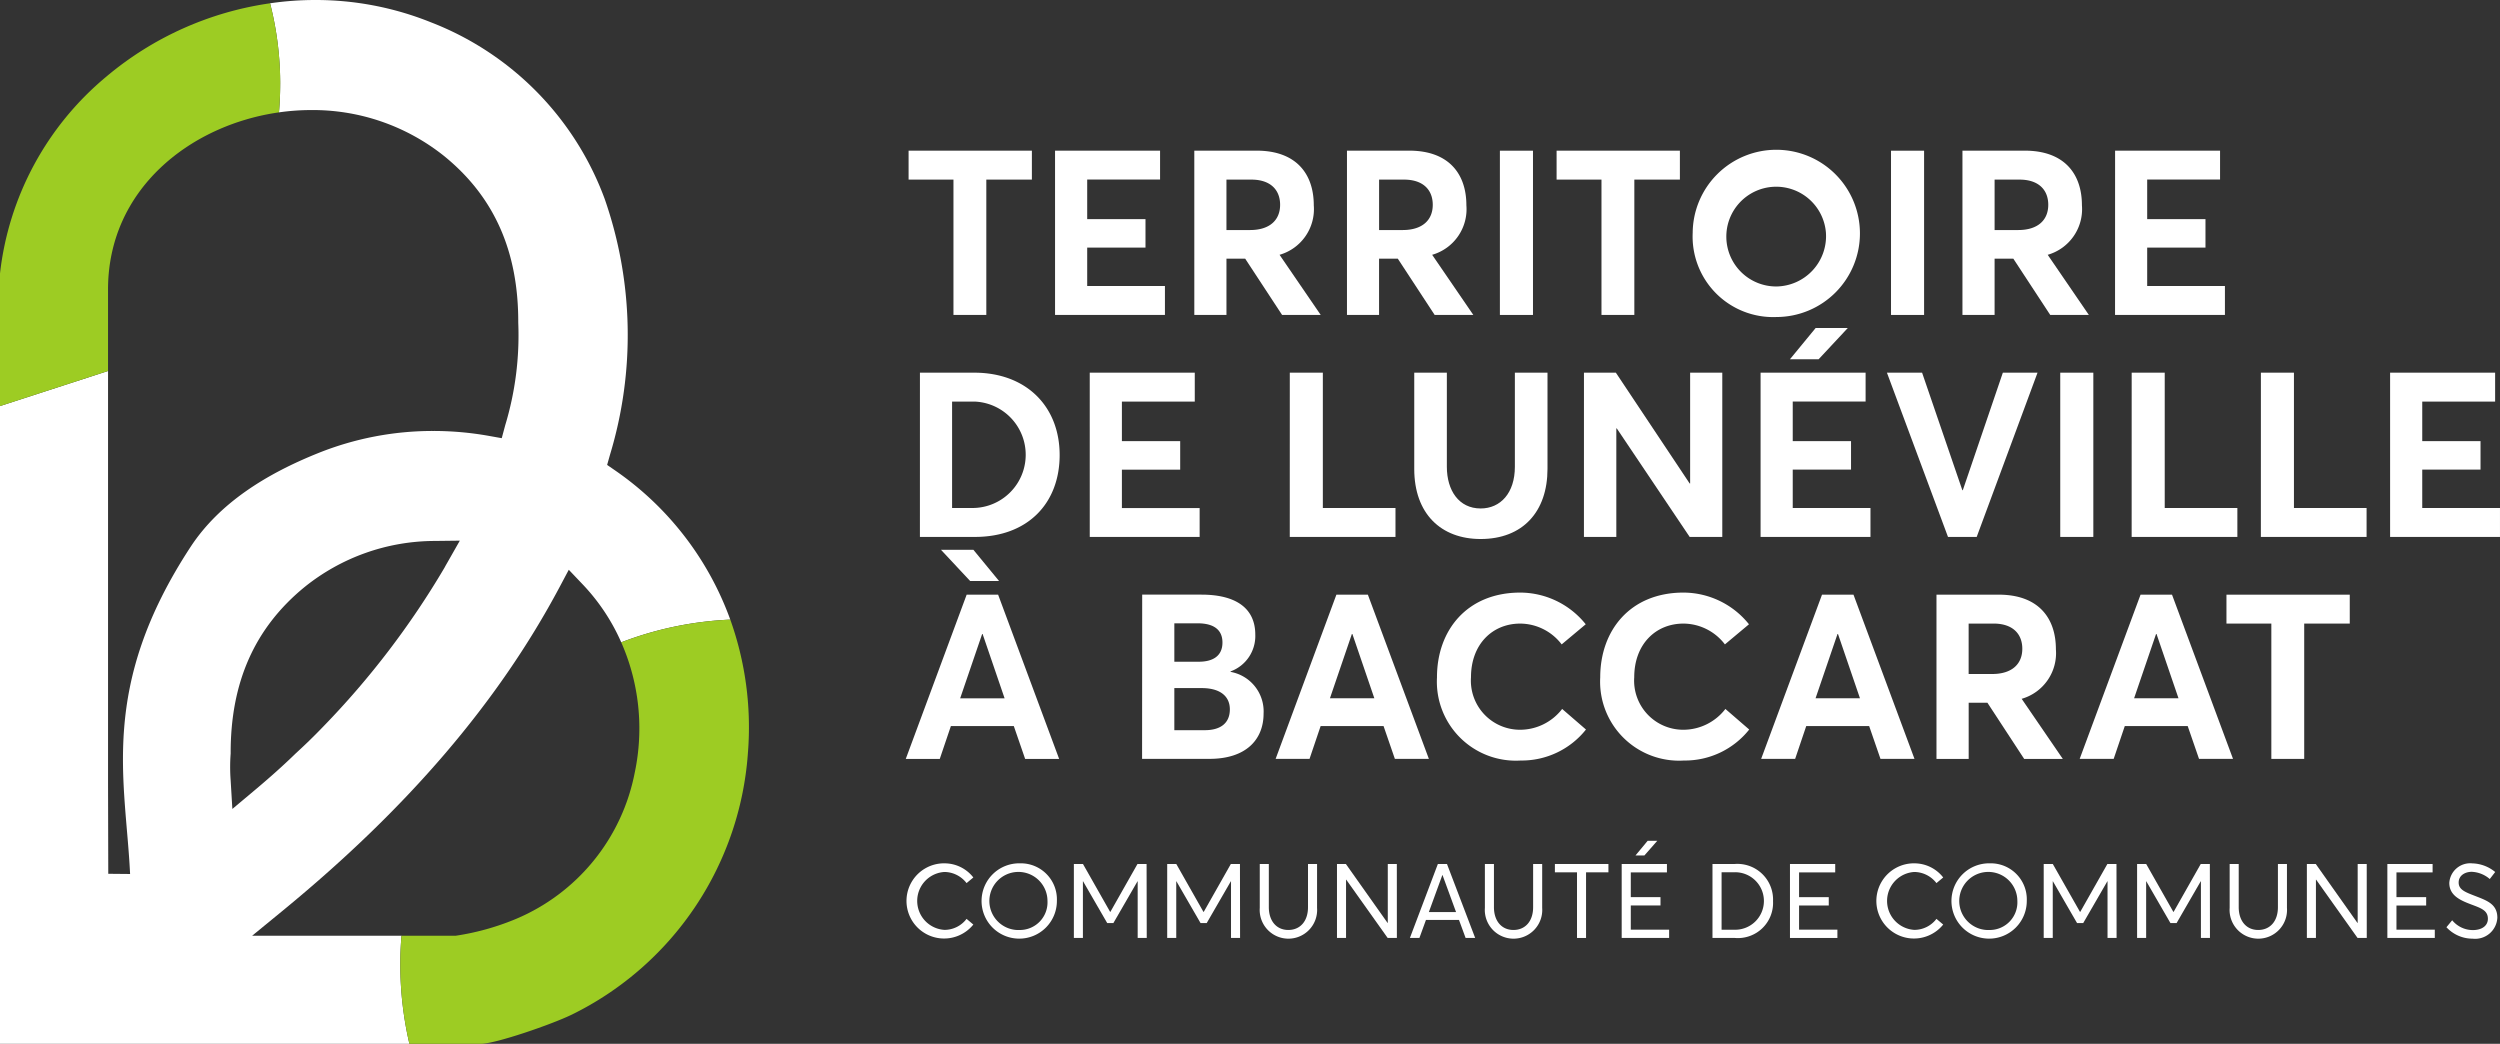 <svg id="Groupe_6267" data-name="Groupe 6267" xmlns="http://www.w3.org/2000/svg" xmlns:xlink="http://www.w3.org/1999/xlink" width="196.684" height="82.119" viewBox="0 0 196.684 82.119">
  <rect x="0" y="0" width="196.684" height="82.119" fill="#333333" stroke="none"/>
  <defs>
    <clipPath id="clip-path">
      <rect id="Rectangle_1005" data-name="Rectangle 1005" width="196.683" height="82.119" fill="#fff"/>
    </clipPath>
  </defs>
  <g id="Groupe_5910" data-name="Groupe 5910" clip-path="url(#clip-path)">
    <path id="Tracé_17622" data-name="Tracé 17622" d="M425.134,401.616a2.958,2.958,0,1,0,2.269,4.817l-.533-.448a2.181,2.181,0,0,1-1.736.867,2.282,2.282,0,0,1,0-4.556,2.222,2.222,0,0,1,1.736.876l.533-.443a2.873,2.873,0,0,0-2.269-1.112" transform="translate(-350.827 -333.695)" fill="#fff"/>
    <path id="Tracé_17623" data-name="Tracé 17623" d="M460.166,401.616a2.963,2.963,0,1,0,2.9,2.96,2.838,2.838,0,0,0-2.9-2.96m0,5.245a2.286,2.286,0,1,1,2.16-2.285,2.175,2.175,0,0,1-2.16,2.285" transform="translate(-379.917 -333.695)" fill="#fff"/>
    <path id="Tracé_17624" data-name="Tracé 17624" d="M505.27,401.925h-.716l-2.132,3.765H502.4l-2.135-3.765h-.716v5.82h.711v-4.46h.012l1.9,3.289h.485l1.9-3.289h.012v4.46h.713Z" transform="translate(-415.064 -333.952)" fill="#fff"/>
    <path id="Tracé_17625" data-name="Tracé 17625" d="M548.705,401.925h-.717l-2.131,3.765h-.026l-2.135-3.765h-.715v5.82h.712v-4.46h.012l1.9,3.289h.484l1.9-3.289h.012v4.46h.713Z" transform="translate(-451.153 -333.952)" fill="#fff"/>
    <path id="Tracé_17626" data-name="Tracé 17626" d="M590.551,401.923h-.713v3.4c0,1.128-.64,1.792-1.547,1.792-.94,0-1.535-.716-1.535-1.792v-3.4h-.713v3.452a2.26,2.26,0,1,0,4.508,0Zm-2.26,5.872h0Z" transform="translate(-486.933 -333.951)" fill="#fff"/>
    <path id="Tracé_17627" data-name="Tracé 17627" d="M626.657,401.925h-.712v4.637h-.016l-3.281-4.637h-.7v5.82h.713v-4.587h.015l3.26,4.587h.724Z" transform="translate(-516.763 -333.952)" fill="#fff"/>
    <path id="Tracé_17628" data-name="Tracé 17628" d="M658.805,401.925h-.717l-2.2,5.82h.748l.515-1.416h2.6l.52,1.416h.753Zm-1.425,3.78,1.06-2.908h.015l1.063,2.908Z" transform="translate(-544.966 -333.952)" fill="#fff"/>
    <path id="Tracé_17629" data-name="Tracé 17629" d="M695.275,401.923h-.713v3.4c0,1.128-.639,1.792-1.546,1.792-.941,0-1.536-.716-1.536-1.792v-3.4h-.713v3.452a2.26,2.26,0,1,0,4.508,0Zm-2.26,5.872h0" transform="translate(-573.946 -333.951)" fill="#fff"/>
    <path id="Tracé_17630" data-name="Tracé 17630" d="M727.547,401.925h-4.212v.656h1.74v5.164h.711v-5.164h1.761Z" transform="translate(-601.006 -333.952)" fill="#fff"/>
    <path id="Tracé_17631" data-name="Tracé 17631" d="M757.207,391.134l-.757,0-.959,1.156h.7Zm.759,1.825h-3.56v5.82h3.732v-.655h-3.016v-1.9h2.337v-.656h-2.337v-1.948h2.844Z" transform="translate(-626.822 -324.986)" fill="#fff"/>
    <path id="Tracé_17632" data-name="Tracé 17632" d="M798.387,401.923h-1.739v5.821h1.764a2.769,2.769,0,0,0,3-2.9,2.807,2.807,0,0,0-3.021-2.92m-1.027,5.172v-4.523h1.04a2.262,2.262,0,1,1-.033,4.523Z" transform="translate(-661.921 -333.951)" fill="#fff"/>
    <path id="Tracé_17633" data-name="Tracé 17633" d="M836.251,401.925h-3.56v5.82h3.732v-.654h-3.016v-1.9h2.336v-.656h-2.336v-1.948h2.844Z" transform="translate(-691.868 -333.952)" fill="#fff"/>
    <path id="Tracé_17634" data-name="Tracé 17634" d="M876.325,401.616a2.958,2.958,0,1,0,2.268,4.817l-.532-.448a2.185,2.185,0,0,1-1.737.867,2.282,2.282,0,0,1,0-4.556,2.224,2.224,0,0,1,1.737.876l.532-.443a2.873,2.873,0,0,0-2.268-1.112" transform="translate(-725.714 -333.695)" fill="#fff"/>
    <path id="Tracé_17635" data-name="Tracé 17635" d="M911.365,401.616a2.963,2.963,0,1,0,2.9,2.96,2.837,2.837,0,0,0-2.9-2.96m0,5.245a2.286,2.286,0,1,1,2.159-2.285,2.176,2.176,0,0,1-2.159,2.285" transform="translate(-754.811 -333.695)" fill="#fff"/>
    <path id="Tracé_17636" data-name="Tracé 17636" d="M956.46,401.925h-.716l-2.133,3.765h-.024l-2.137-3.765h-.715v5.82h.712v-4.46h.011l1.9,3.289h.485l1.9-3.289h.013v4.46h.712Z" transform="translate(-789.949 -333.952)" fill="#fff"/>
    <path id="Tracé_17637" data-name="Tracé 17637" d="M999.9,401.925h-.716l-2.133,3.765h-.024l-2.136-3.765h-.715v5.82h.712v-4.46h.011l1.9,3.289h.484l1.9-3.289h.014v4.46h.711Z" transform="translate(-826.043 -333.952)" fill="#fff"/>
    <path id="Tracé_17638" data-name="Tracé 17638" d="M1041.74,401.923h-.711v3.4c0,1.128-.64,1.792-1.548,1.792-.94,0-1.536-.716-1.536-1.792v-3.4h-.713v3.452a2.26,2.26,0,1,0,4.508,0Zm-2.26,5.872h0" transform="translate(-861.817 -333.951)" fill="#fff"/>
    <path id="Tracé_17639" data-name="Tracé 17639" d="M1077.849,401.925h-.712v4.637h-.017l-3.28-4.637h-.7v5.82h.713v-4.587h.015l3.26,4.587h.724Z" transform="translate(-891.65 -333.952)" fill="#fff"/>
    <path id="Tracé_17640" data-name="Tracé 17640" d="M1114.159,401.925h-3.56v5.82h3.732v-.654h-3.016v-1.9h2.337v-.656h-2.337v-1.948h2.843Z" transform="translate(-922.777 -333.952)" fill="#fff"/>
    <path id="Tracé_17641" data-name="Tracé 17641" d="M1140.125,401.616h-.016a1.649,1.649,0,0,0-1.776,1.54c0,1,.876,1.375,1.736,1.7.775.292,1.3.469,1.3,1.124,0,.555-.481.888-1.193.888a2.11,2.11,0,0,1-1.616-.773l-.452.549a2.8,2.8,0,0,0,2.062.9h0a1.747,1.747,0,0,0,1.943-1.645c0-1.087-.824-1.356-1.8-1.736-.728-.283-1.248-.479-1.243-1.04,0-.543.491-.839,1.032-.839a2.312,2.312,0,0,1,1.415.568l.427-.553a2.948,2.948,0,0,0-1.824-.68" transform="translate(-945.638 -333.695)" fill="#fff"/>
    <path id="Tracé_17642" data-name="Tracé 17642" d="M426.208,72.382h-3.53V70.107h9.7v2.274h-3.585V83.028h-2.585Z" transform="translate(-351.196 -58.251)" fill="#fff"/>
    <path id="Tracé_17643" data-name="Tracé 17643" d="M490.806,70.1h8.263v2.274h-5.733v3.113h4.586V77.73h-4.586v3.021h6.116v2.275h-8.645Z" transform="translate(-407.802 -58.249)" fill="#fff"/>
    <path id="Tracé_17644" data-name="Tracé 17644" d="M559.972,76.346c1.564,0,2.365-.8,2.365-1.983,0-1.2-.783-1.984-2.257-1.984h-1.965v3.968ZM555.586,70.1h4.9c3.112,0,4.5,1.819,4.5,4.3a3.737,3.737,0,0,1-2.693,3.894l3.24,4.733h-3.039L559.59,78.6h-1.474v4.423h-2.529Z" transform="translate(-461.626 -58.248)" fill="#fff"/>
    <path id="Tracé_17645" data-name="Tracé 17645" d="M630.984,76.346c1.565,0,2.365-.8,2.365-1.983,0-1.2-.783-1.984-2.256-1.984h-1.966v3.968ZM626.6,70.1h4.895c3.112,0,4.5,1.819,4.5,4.3a3.736,3.736,0,0,1-2.693,3.894l3.24,4.733H633.5L630.6,78.6h-1.475v4.423H626.6Z" transform="translate(-520.629 -58.248)" fill="#fff"/>
    <rect id="Rectangle_1002" data-name="Rectangle 1002" width="2.603" height="12.922" transform="translate(118.002 11.856)" fill="#fff"/>
    <path id="Tracé_17646" data-name="Tracé 17646" d="M727.661,72.382h-3.531V70.107h9.7v2.274h-3.584V83.028h-2.585Z" transform="translate(-601.667 -58.251)" fill="#fff"/>
    <path id="Tracé_17647" data-name="Tracé 17647" d="M797.924,75.758a3.924,3.924,0,1,0-3.895,4.222,3.96,3.96,0,0,0,3.895-4.222m-10.483,0a6.579,6.579,0,1,1,6.588,6.625,6.335,6.335,0,0,1-6.588-6.625" transform="translate(-654.271 -57.442)" fill="#fff"/>
    <rect id="Rectangle_1003" data-name="Rectangle 1003" width="2.602" height="12.922" transform="translate(148.773 11.856)" fill="#fff"/>
    <path id="Tracé_17648" data-name="Tracé 17648" d="M917.314,76.346c1.565,0,2.365-.8,2.365-1.983,0-1.2-.783-1.984-2.256-1.984h-1.966v3.968ZM912.928,70.1h4.9c3.112,0,4.5,1.819,4.5,4.3a3.737,3.737,0,0,1-2.693,3.894l3.239,4.733h-3.039L916.932,78.6h-1.475v4.423h-2.529Z" transform="translate(-758.535 -58.248)" fill="#fff"/>
    <path id="Tracé_17649" data-name="Tracé 17649" d="M983.942,70.1H992.2v2.274h-5.733v3.113h4.586V77.73h-4.586v3.021h6.116v2.275h-8.645Z" transform="translate(-817.54 -58.249)" fill="#fff"/>
    <path id="Tracé_17650" data-name="Tracé 17650" d="M432.115,184.017a4.188,4.188,0,0,0,.146-8.372h-1.784v8.372Zm-4.168-10.646h4.277c4.095,0,6.715,2.657,6.715,6.479,0,3.8-2.511,6.443-6.661,6.443h-4.332Z" transform="translate(-355.573 -144.051)" fill="#fff"/>
    <path id="Tracé_17651" data-name="Tracé 17651" d="M506.945,173.371h8.263v2.274h-5.733v3.113h4.586V181h-4.586v3.021h6.116v2.275h-8.645Z" transform="translate(-421.211 -144.051)" fill="#fff"/>
    <path id="Tracé_17652" data-name="Tracé 17652" d="M600.014,173.371h2.6v10.646h5.715v2.275h-8.317Z" transform="translate(-498.541 -144.051)" fill="#fff"/>
    <path id="Tracé_17653" data-name="Tracé 17653" d="M657.9,180.94v-7.571h2.565v7.407c0,1.857.947,3.276,2.659,3.276,1.564,0,2.692-1.219,2.692-3.276v-7.407h2.567v7.571c0,3.368-1.948,5.515-5.259,5.515-3.113,0-5.224-1.983-5.224-5.515" transform="translate(-546.636 -144.049)" fill="#fff"/>
    <path id="Tracé_17654" data-name="Tracé 17654" d="M736.854,173.371h2.51l5.807,8.718h.036v-8.718h2.53v12.922h-2.566l-5.733-8.536H739.4v8.536h-2.548Z" transform="translate(-612.238 -144.051)" fill="#fff"/>
    <path id="Tracé_17655" data-name="Tracé 17655" d="M823.352,152.6h2.529l-2.293,2.457h-2.257Zm-4.332,3.512h8.263v2.274h-5.733V161.5h4.586v2.238h-4.586v3.021h6.116v2.275H819.02Z" transform="translate(-680.509 -126.794)" fill="#fff"/>
    <path id="Tracé_17656" data-name="Tracé 17656" d="M877.806,173.371h2.766l3.167,9.245h.037l3.149-9.245h2.729l-4.786,12.922H882.61Z" transform="translate(-729.354 -144.051)" fill="#fff"/>
    <rect id="Rectangle_1004" data-name="Rectangle 1004" width="2.603" height="12.922" transform="translate(162.087 29.32)" fill="#fff"/>
    <path id="Tracé_17657" data-name="Tracé 17657" d="M991.655,173.371h2.6v10.646h5.715v2.275h-8.317Z" transform="translate(-823.948 -144.051)" fill="#fff"/>
    <path id="Tracé_17658" data-name="Tracé 17658" d="M1051.768,173.371h2.6v10.646h5.715v2.275h-8.317Z" transform="translate(-873.895 -144.051)" fill="#fff"/>
    <path id="Tracé_17659" data-name="Tracé 17659" d="M1111.877,173.373v12.921h8.645v-2.275h-6.116V181h4.585V178.76h-4.585v-3.112h5.733v-2.274Z" transform="translate(-923.839 -144.053)" fill="#fff"/>
    <path id="Tracé_17660" data-name="Tracé 17660" d="M429.155,267.445l-1.73-5.06h-.036l-1.729,5.06Zm-5.005-11.684H426.7l2.02,2.457h-2.274Zm2.02,3.531h2.476l4.8,12.921h-2.675l-.891-2.583h-4.951l-.874,2.583h-2.675Z" transform="translate(-350.12 -212.507)" fill="#fff"/>
    <path id="Tracé_17661" data-name="Tracé 17661" d="M536.273,287.3c1.22,0,1.966-.545,1.966-1.638,0-1.019-.746-1.674-2.221-1.674h-2.147V287.3Zm-.473-5.386c1.11,0,1.857-.455,1.857-1.511,0-.91-.564-1.511-1.966-1.511h-1.82v3.022Zm-4.458-5.278H536c2.748,0,4.24,1.091,4.24,3.148a2.964,2.964,0,0,1-1.947,2.893v.036a3.159,3.159,0,0,1,2.6,3.276c0,2.057-1.384,3.567-4.259,3.567h-5.3Z" transform="translate(-441.482 -229.854)" fill="#fff"/>
    <path id="Tracé_17662" data-name="Tracé 17662" d="M601.167,284.791l-1.729-5.06H599.4l-1.727,5.06Zm-2.986-8.153h2.476l4.8,12.921h-2.675l-.891-2.583h-4.95l-.874,2.583H593.4Z" transform="translate(-493.042 -229.854)" fill="#fff"/>
    <path id="Tracé_17663" data-name="Tracé 17663" d="M668.481,282.332c0-3.694,2.367-6.661,6.552-6.661a6.625,6.625,0,0,1,5.151,2.493l-1.893,1.583a4.13,4.13,0,0,0-3.258-1.637c-2.2,0-3.876,1.637-3.876,4.222a3.864,3.864,0,0,0,3.913,4.13,4.183,4.183,0,0,0,3.259-1.637l1.874,1.62a6.461,6.461,0,0,1-5.133,2.438,6.213,6.213,0,0,1-6.588-6.551" transform="translate(-555.429 -229.05)" fill="#fff"/>
    <path id="Tracé_17664" data-name="Tracé 17664" d="M744.43,282.332c0-3.694,2.366-6.661,6.551-6.661a6.624,6.624,0,0,1,5.151,2.493l-1.893,1.583a4.13,4.13,0,0,0-3.258-1.637c-2.2,0-3.876,1.637-3.876,4.222a3.863,3.863,0,0,0,3.913,4.13,4.183,4.183,0,0,0,3.259-1.637l1.874,1.62a6.459,6.459,0,0,1-5.133,2.438,6.213,6.213,0,0,1-6.588-6.551" transform="translate(-618.534 -229.05)" fill="#fff"/>
    <path id="Tracé_17665" data-name="Tracé 17665" d="M827.074,284.791l-1.729-5.06h-.037l-1.728,5.06Zm-2.986-8.153h2.476l4.8,12.921h-2.676l-.891-2.583h-4.95l-.873,2.583H819.3Z" transform="translate(-680.744 -229.854)" fill="#fff"/>
    <path id="Tracé_17666" data-name="Tracé 17666" d="M905.236,282.88c1.565,0,2.366-.8,2.366-1.983,0-1.2-.783-1.984-2.257-1.984h-1.965v3.967Zm-4.386-6.242h4.895c3.112,0,4.5,1.819,4.5,4.3a3.737,3.737,0,0,1-2.693,3.894l3.239,4.732h-3.04l-2.893-4.422h-1.475v4.422H900.85Z" transform="translate(-748.5 -229.854)" fill="#fff"/>
    <path id="Tracé_17667" data-name="Tracé 17667" d="M975.256,284.791l-1.729-5.06h-.036l-1.728,5.06Zm-2.985-8.153h2.475l4.8,12.921h-2.675l-.891-2.583h-4.95l-.874,2.583h-2.675Z" transform="translate(-803.866 -229.854)" fill="#fff"/>
    <path id="Tracé_17668" data-name="Tracé 17668" d="M1039.281,278.915h-3.531v-2.274h9.7v2.274h-3.584v10.646h-2.585Z" transform="translate(-860.586 -229.856)" fill="#fff"/>
    <path id="Tracé_17669" data-name="Tracé 17669" d="M35.2,44.252l-.095.165c-.046.079-.086.157-.134.244a66,66,0,0,1-9.518,12.479c-.764.795-1.472,1.48-2.164,2.11-1,.976-2.079,1.937-3.291,2.953l-1.717,1.44-.134-2.235a14.323,14.323,0,0,1,0-2.126c-.016-5.6,1.89-9.887,5.818-13.1A16.377,16.377,0,0,1,34.2,42.559l1.976-.024Zm13.226-7.219-.661-.456.22-.78a32.512,32.512,0,0,0-.417-20.161A23.67,23.67,0,0,0,33.884,1.748,24.265,24.265,0,0,0,24.822,0a24.525,24.525,0,0,0-3.573.259,25.568,25.568,0,0,1,.795,6.346c0,.755-.032,1.5-.095,2.235a17.947,17.947,0,0,1,2.52-.181,16.544,16.544,0,0,1,10.478,3.622c3.937,3.2,5.842,7.494,5.826,13.1a24.432,24.432,0,0,1-1.031,8.092l-.268,1-1.016-.181a24.811,24.811,0,0,0-4.377-.386,24.156,24.156,0,0,0-9.045,1.74c-4.1,1.646-7.77,3.928-10.03,7.361C7.763,54.053,9.88,61.351,10.235,68.76l-1.717-.016L8.5,61.588v-32.4L0,31.947V82.119H32.208a27.546,27.546,0,0,1-.716-6.236q0-1.146.094-2.267H19.839l2.44-2c9.8-8.046,16.91-16.351,21.737-25.412l.732-1.378,1.079,1.134a15.82,15.82,0,0,1,3.047,4.574,27.233,27.233,0,0,1,8.58-1.787,24.3,24.3,0,0,0-9.03-11.715" transform="translate(0 0)" fill="#fff"/>
    <path id="Tracé_17670" data-name="Tracé 17670" d="M213.562,298.636a24.866,24.866,0,0,1-13.84,20.674c-1.59.779-6.031,2.306-7.171,2.306h-5.629a27.594,27.594,0,0,1-.716-6.236q0-1.145.095-2.267h4.282a19.94,19.94,0,0,0,4.747-1.33,15.733,15.733,0,0,0,9.321-11.5,16.8,16.8,0,0,0-1.062-10.251,27.238,27.238,0,0,1,8.58-1.787,25.2,25.2,0,0,1,1.394,10.392" transform="translate(-154.714 -239.497)" fill="#9dcc23"/>
    <path id="Tracé_17671" data-name="Tracé 17671" d="M22.045,7.879c0,.755-.032,1.5-.095,2.235C14.974,11.106,8.5,16.153,8.5,24.049v6.409L0,33.221V22.8A23.553,23.553,0,0,1,8.37,7.3,25.626,25.626,0,0,1,21.249,1.533a25.521,25.521,0,0,1,.8,6.346" transform="translate(-0.001 -1.274)" fill="#9dcc23"/>
  </g>
</svg>
